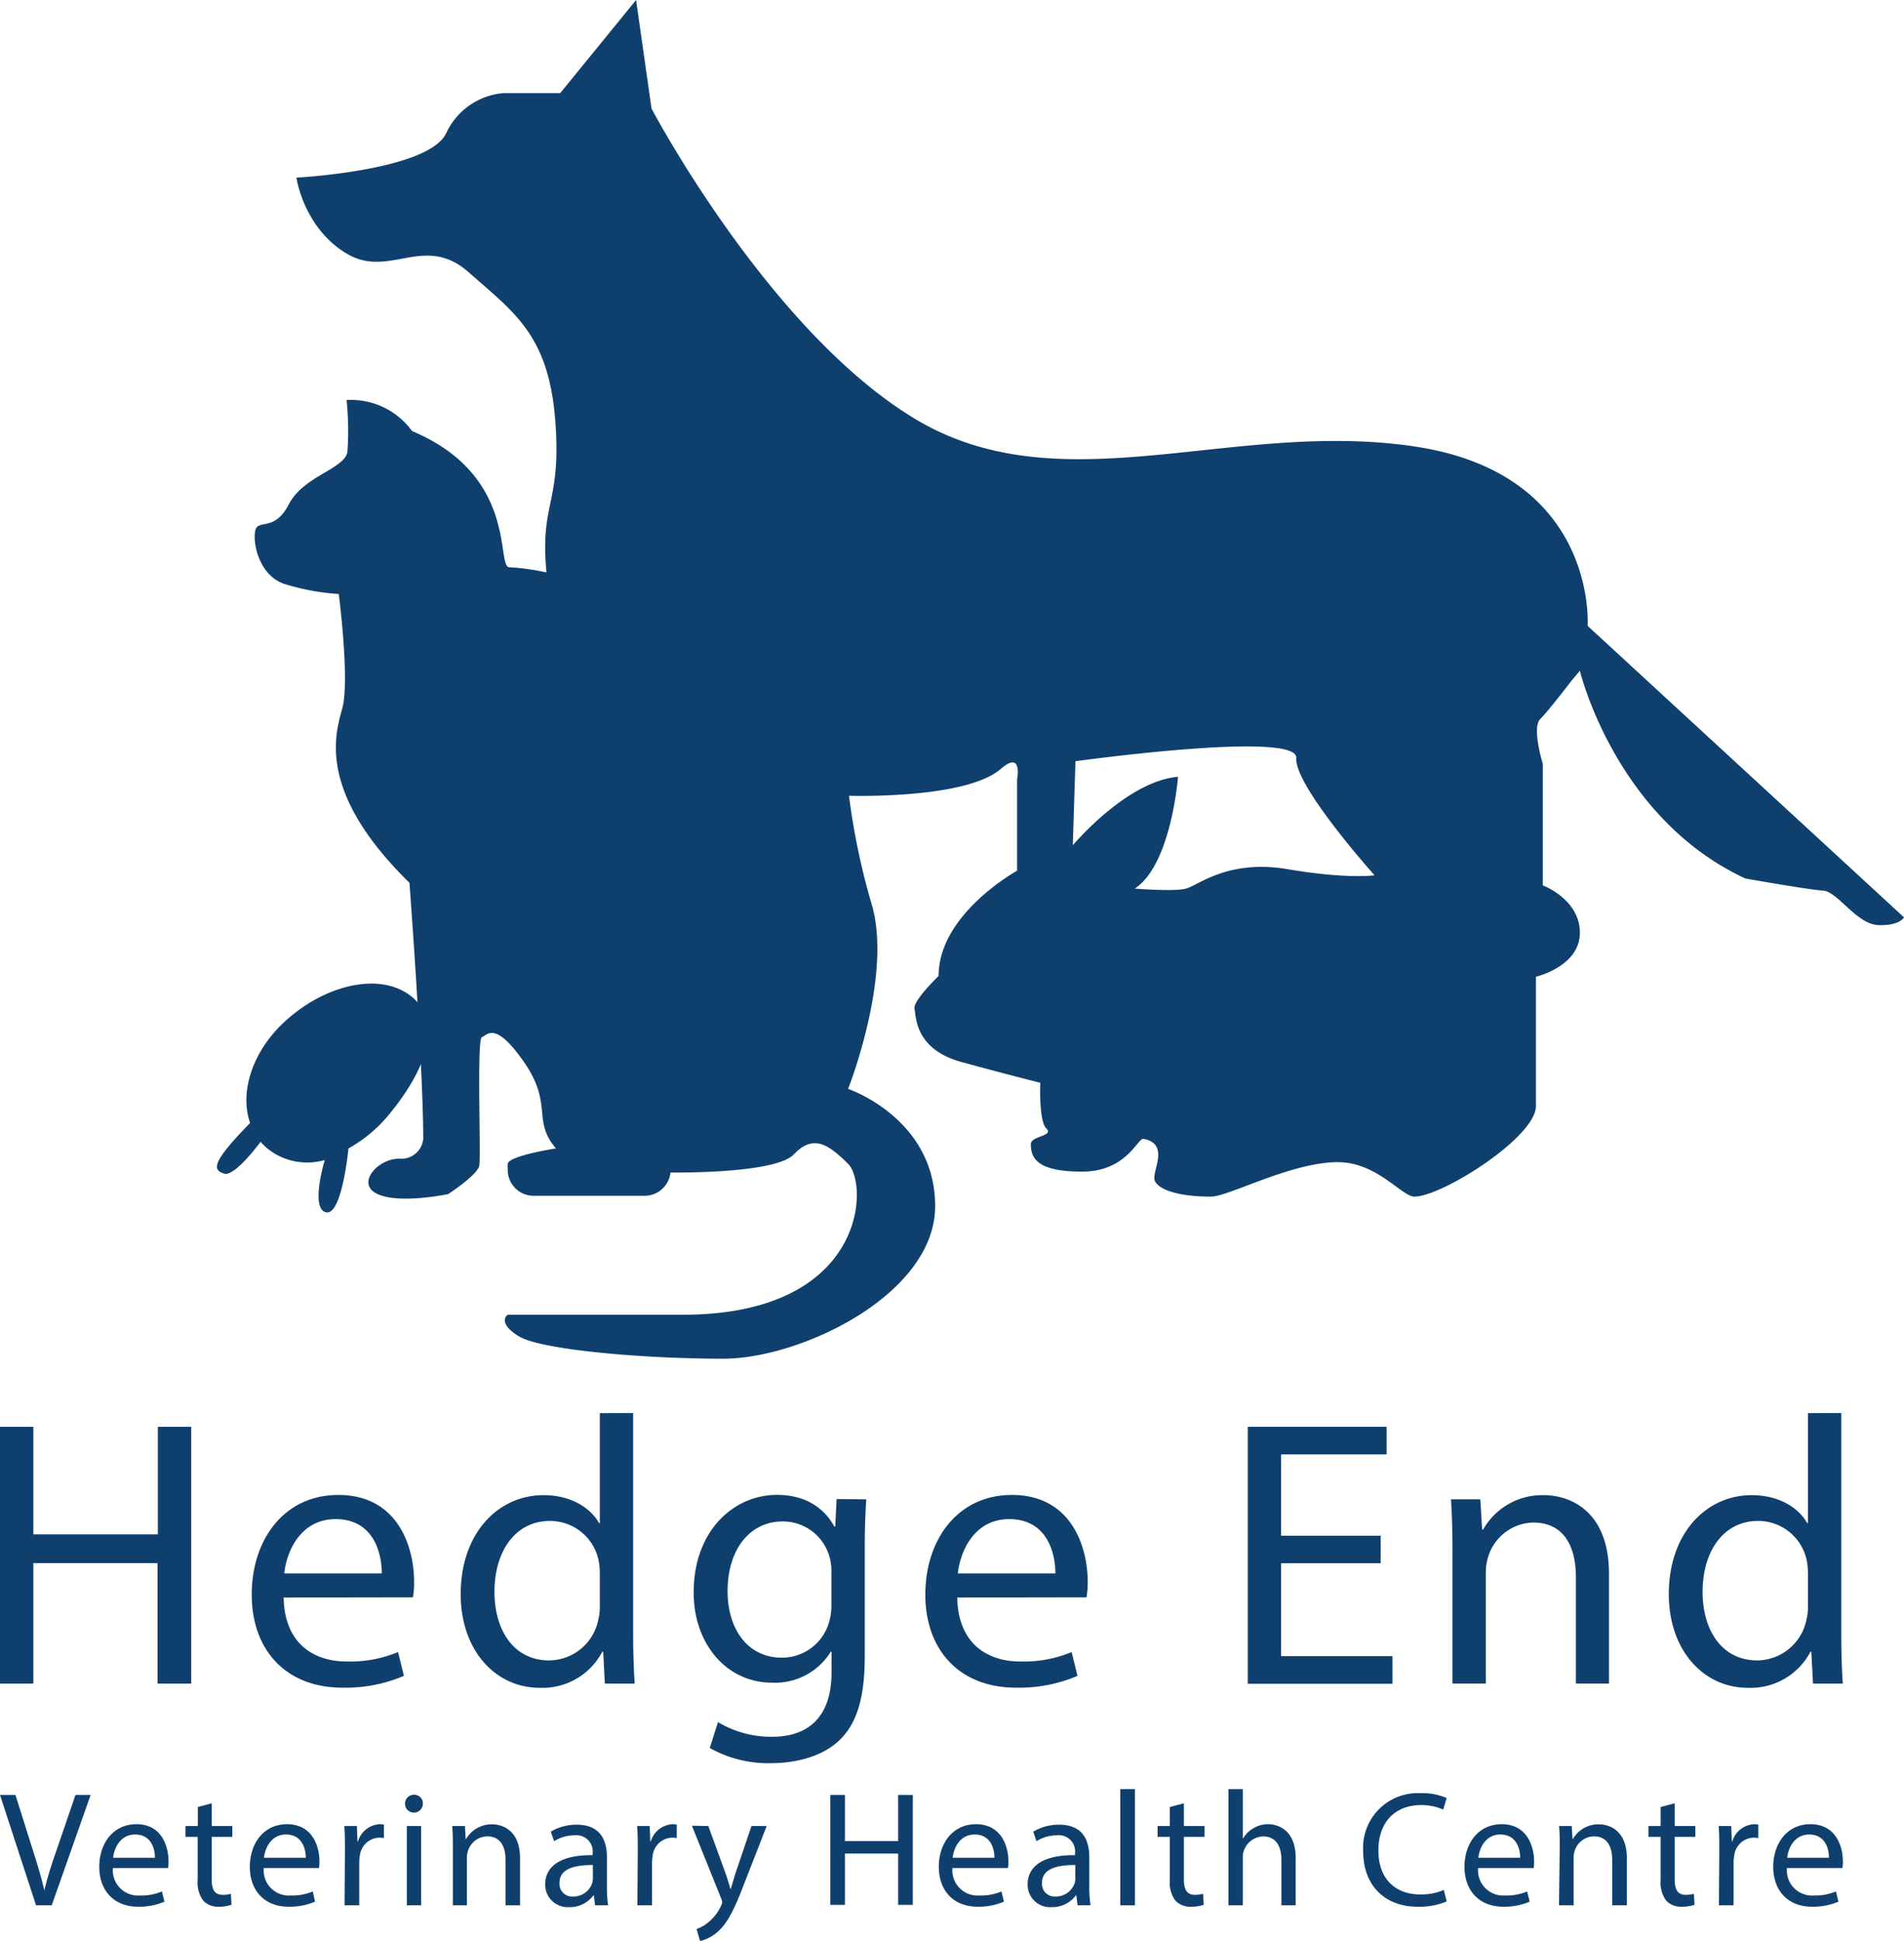 <svg xmlns="http://www.w3.org/2000/svg" viewBox="0 0 259.88 264.87"><defs><style>.cls-1{fill:#0f406d;}</style></defs><title>HedgeEnd-logo-desktop</title><g id="Layer_2" data-name="Layer 2"><g id="Layer_1-2" data-name="Layer 1"><path class="cls-1" d="M216.7,85.41s1.41-20.7-23.53-24.47-48.24,8.24-68.24-3.76-36-42.36-36-42.36L86.82,0,76.46,12.71H68.7a9.47,9.47,0,0,0-7.77,5.41c-2.35,5.17-20.47,6.12-20.47,6.12s.95,6.82,6.83,10.35S57.88,31.76,64,37.18s10.83,8.47,11.77,20-2.12,11.29-1.18,20.94a30.69,30.69,0,0,0-5.06-.71c-1.88,0,1.3-12.47-13.29-18.59a10.29,10.29,0,0,0-8.94-4.23,40,40,0,0,1,.12,7.06c-.36,2.35-6,3.29-8,7.17s-4.24,1.89-4.59,3.65.59,6,3.88,7.18a32,32,0,0,0,7.53,1.41s1.53,11.88.47,15.65-3.29,11.53,9.18,23.76c0,0,1.88,25.18,1.88,34.94a3,3,0,0,1-3.18,2.71c-2.94-.12-6.12,3.41-3.06,4.82s9.65,0,9.65,0,4-2.59,4.24-3.88-.36-17.3.35-17.53,1.76-2.35,5.76,3.41,1.06,8,4.36,11.77c0,0-6.47,1-6.59,2.11a6.89,6.89,0,0,0,0,.72,3.54,3.54,0,0,0,3.53,3.64H88A3.57,3.57,0,0,0,91.52,160s14.24.24,16.83-2.47,4.58-1.53,7.41,1.29,2.49,20.59-22.59,20.59H69.29s-1.53,1.06,1.53,2.94S88,185.41,98.7,185.41s28.94-8.82,28.94-20.82-11.88-16-11.88-16,6-15.18,3.29-24.94a95.1,95.1,0,0,1-3.17-15.06s15.89.51,20.7-3.65c3.06-2.65,2.24,1.41,2.24,1.41v12.47s-10.71,5.89-10.71,14.36c0,0-3.53,3.41-3.29,4.47s0,5.53,6.47,7.29,10.7,2.82,10.7,2.82-.23,5.18.83,6.24-2.12,1-2.12,2.12c0,1.94.88,3.76,7,3.76s7.56-4.64,8.41-4.47c3.72.77.94,4.59,1.53,5.77s3.18,2.11,7.65,2.11c2.43,0,10.93-4.7,17.32-4.7,5.34,0,8.73,4.7,10.44,4.7,3.77,0,16.59-8.11,16.59-12.35V133.29s6-1.41,6-6-5.06-6.47-5.06-6.47V104.24s-1.53-4.95-.35-6.12,4.23-5.18,4.23-5.18l1.18-1.41s4.82,20.12,22.59,28.35c0,0,8.59,1.53,10.59,1.65s4.59,4.59,7.53,4.71,3.53-1.06,3.53-1.06Zm-40.88,33.21c-8.21-1.41-12.27,2.2-13.94,2.64s-7,0-7,0c5-3.26,5.91-15.26,5.91-15.26-7.06.62-14.36,9.35-14.36,9.35l.36-11.47s30.41-4.23,30.14-.44,10.68,16,10.68,16S184,120,175.82,118.62Z"/><path class="cls-1" d="M34.14,153.24c-1.42-4,.15-9.5,4.51-13.63,5.62-5.32,13.34-7.06,17.57-3.58s2,9.8-3,15.91a19.35,19.35,0,0,1-5.66,4.78h0s-.87,9.21-3.06,8.71-.17-7.14-.17-7.14h0a8.6,8.6,0,0,1-7.87-1.6,7.4,7.4,0,0,1-.89-.88s-3.55,4.85-5,4.34S28.65,158.84,34.14,153.24Z"/><path class="cls-1" d="M4.55,194.7v14.68h17V194.7h4.55v35.05H21.5V213.3H4.55v16.45H0V194.7Z"/><path class="cls-1" d="M38.72,218c.09,6.18,4,8.73,8.61,8.73a17,17,0,0,0,7-1.29l.8,3.25a20.29,20.29,0,0,1-8.39,1.61c-7.73,0-12.38-5.15-12.38-12.7S38.82,204,46.17,204c8.2,0,10.35,7.19,10.35,11.82a11.24,11.24,0,0,1-.16,2.15Zm13.39-3.29c0-2.88-1.18-7.41-6.31-7.41-4.67,0-6.66,4.23-7,7.41Z"/><path class="cls-1" d="M86.42,192.82v30.44c0,2.24.09,4.75.21,6.49H82.56l-.23-4.35h-.12a9.22,9.22,0,0,1-8.53,4.92c-6.1,0-10.8-5.15-10.8-12.78,0-8.4,5.18-13.51,11.3-13.51,3.86,0,6.46,1.81,7.59,3.81h.1v-15Zm-4.55,22a9.27,9.27,0,0,0-.19-2,6.76,6.76,0,0,0-6.62-5.27c-4.74,0-7.57,4.16-7.57,9.68,0,5.11,2.54,9.35,7.47,9.35a6.89,6.89,0,0,0,6.69-5.49,7.54,7.54,0,0,0,.22-2Z"/><path class="cls-1" d="M118.24,204.6c-.12,1.77-.21,3.82-.21,6.88v14.61c0,5.82-1.19,9.31-3.59,11.51s-6,3-9.16,3a16.21,16.21,0,0,1-8.4-2.07L98,235a14.11,14.11,0,0,0,7.4,2c4.67,0,8.1-2.44,8.1-8.81v-2.8h-.1a8.94,8.94,0,0,1-8,4.23c-6.27,0-10.72-5.33-10.72-12.3,0-8.53,5.55-13.33,11.36-13.33,4.36,0,6.72,2.24,7.84,4.33H114l.19-3.76Zm-4.76,9.89a6.87,6.87,0,0,0-.25-2,6.6,6.6,0,0,0-6.42-4.87c-4.37,0-7.5,3.69-7.5,9.53,0,4.92,2.55,9.06,7.45,9.06a6.69,6.69,0,0,0,6.36-4.71,8,8,0,0,0,.36-2.44Z"/><path class="cls-1" d="M130.66,218c.09,6.18,4,8.73,8.61,8.73a17,17,0,0,0,7-1.29l.8,3.25a20.29,20.29,0,0,1-8.39,1.61c-7.73,0-12.38-5.15-12.38-12.7S130.76,204,138.11,204c8.2,0,10.35,7.19,10.35,11.82a11.24,11.24,0,0,1-.16,2.15Zm13.39-3.29c0-2.88-1.18-7.41-6.31-7.41-4.67,0-6.66,4.23-7,7.41Z"/><path class="cls-1" d="M188.45,213.32H174.86V226h15.2v3.77H170.31V194.7h18.95v3.77h-14.4v11.1h13.59Z"/><path class="cls-1" d="M198.25,211.39c0-2.62-.08-4.71-.2-6.79h4l.25,4.13h.13a9.27,9.27,0,0,1,8.31-4.7c3.46,0,8.87,2.07,8.87,10.71v15H215.1v-14.5c0-4.07-1.54-7.47-5.82-7.47a6.58,6.58,0,0,0-6.16,4.69,7.11,7.11,0,0,0-.32,2.12v15.16h-4.55Z"/><path class="cls-1" d="M251.32,192.82v30.44c0,2.24.08,4.75.21,6.49h-4.07l-.23-4.35h-.12a9.22,9.22,0,0,1-8.54,4.92c-6.09,0-10.79-5.15-10.79-12.78,0-8.4,5.18-13.51,11.3-13.51,3.86,0,6.46,1.81,7.59,3.81h.1v-15Zm-4.55,22a9.27,9.27,0,0,0-.19-2,6.76,6.76,0,0,0-6.62-5.27c-4.74,0-7.57,4.16-7.57,9.68,0,5.11,2.54,9.35,7.47,9.35a6.91,6.91,0,0,0,6.69-5.49,7.54,7.54,0,0,0,.22-2Z"/><path class="cls-1" d="M4.92,260,0,244.94H2.11l2.33,7.4c.65,2,1.2,3.85,1.61,5.6h0c.42-1.73,1-3.62,1.71-5.58l2.54-7.42h2.07L7.06,260Z"/><path class="cls-1" d="M15.41,254.92a3.44,3.44,0,0,0,3.69,3.74,7.23,7.23,0,0,0,3-.55l.35,1.39a8.79,8.79,0,0,1-3.6.69c-3.31,0-5.3-2.21-5.3-5.44s1.92-5.82,5.07-5.82C22.11,248.93,23,252,23,254a5.23,5.23,0,0,1-.06.92Zm5.74-1.41c0-1.23-.51-3.17-2.71-3.17-2,0-2.85,1.81-3,3.17Z"/><path class="cls-1" d="M28.9,246.08v3.1h2.81v1.48H28.9v5.81c0,1.34.38,2.1,1.48,2.1a3.8,3.8,0,0,0,1.13-.14l.09,1.49a5,5,0,0,1-1.75.27,2.74,2.74,0,0,1-2.11-.83,4.14,4.14,0,0,1-.76-2.81v-5.89H25.31v-1.48H27v-2.6Z"/><path class="cls-1" d="M36,254.92a3.44,3.44,0,0,0,3.69,3.74,7.23,7.23,0,0,0,3-.55L43,259.5a8.79,8.79,0,0,1-3.6.69c-3.31,0-5.3-2.21-5.3-5.44s1.92-5.82,5.07-5.82c3.52,0,4.43,3.09,4.43,5.07a5.23,5.23,0,0,1-.06.92Zm5.74-1.41c0-1.23-.51-3.17-2.71-3.17-2,0-2.85,1.81-3,3.17Z"/><path class="cls-1" d="M47.08,252.53c0-1.27,0-2.35-.09-3.35h1.72l.08,2.11h.07a3.27,3.27,0,0,1,3-2.36,2.29,2.29,0,0,1,.54.06v1.84a3.26,3.26,0,0,0-.67-.06,2.75,2.75,0,0,0-2.62,2.51,5.34,5.34,0,0,0-.08.92V260h-2Z"/><path class="cls-1" d="M57.72,246.13a1.22,1.22,0,1,1-1.21-1.22A1.18,1.18,0,0,1,57.72,246.13ZM55.53,260V249.18h1.95V260Z"/><path class="cls-1" d="M61.81,252.09c0-1.13,0-2-.09-2.91h1.74l.1,1.77h.06a4,4,0,0,1,3.56-2c1.48,0,3.8.89,3.8,4.6V260H69v-6.21c0-1.74-.66-3.2-2.49-3.2a2.81,2.81,0,0,0-2.64,2,3.11,3.11,0,0,0-.14.91V260H61.81Z"/><path class="cls-1" d="M81.22,260l-.17-1.36H81a4,4,0,0,1-3.3,1.61,3.08,3.08,0,0,1-3.29-3.09c0-2.61,2.32-4.05,6.48-4v-.23a2.22,2.22,0,0,0-2.45-2.48,5.25,5.25,0,0,0-2.81.8l-.45-1.3a6.77,6.77,0,0,1,3.56-.95c3.29,0,4.1,2.26,4.1,4.41v4A17,17,0,0,0,83,260Zm-.3-5.5c-2.12,0-4.55.34-4.55,2.42a1.72,1.72,0,0,0,1.83,1.88,2.69,2.69,0,0,0,2.62-1.81,2,2,0,0,0,.1-.62Z"/><path class="cls-1" d="M87.05,252.53c0-1.27,0-2.35-.09-3.35h1.72l.08,2.11h.06a3.29,3.29,0,0,1,3-2.36,2.32,2.32,0,0,1,.55.06v1.84a3.26,3.26,0,0,0-.67-.06,2.75,2.75,0,0,0-2.62,2.51,5.34,5.34,0,0,0-.08.92V260h-2Z"/><path class="cls-1" d="M96.68,249.18,99,255.55c.25.71.52,1.55.69,2.2h.06c.19-.64.43-1.46.68-2.25l2.14-6.32h2.08l-3,7.67c-1.4,3.71-2.36,5.59-3.69,6.76a5.46,5.46,0,0,1-2.41,1.26l-.48-1.64a4.91,4.91,0,0,0,1.71-1,6,6,0,0,0,1.64-2.18,1.17,1.17,0,0,0,.15-.47,1.29,1.29,0,0,0-.13-.5l-4-9.94Z"/><path class="cls-1" d="M115.33,244.94v6.29h7.26v-6.29h2v15h-2v-7h-7.26v7h-2v-15Z"/><path class="cls-1" d="M130,254.92a3.44,3.44,0,0,0,3.69,3.74,7.23,7.23,0,0,0,3-.55l.34,1.39a8.69,8.69,0,0,1-3.59.69c-3.31,0-5.3-2.21-5.3-5.44s1.92-5.82,5.07-5.82c3.51,0,4.43,3.09,4.43,5.07a4.27,4.27,0,0,1-.07.92Zm5.73-1.41c0-1.23-.5-3.17-2.7-3.17-2,0-2.85,1.81-3,3.17Z"/><path class="cls-1" d="M147.08,260l-.17-1.36h-.06a4,4,0,0,1-3.3,1.61,3.07,3.07,0,0,1-3.29-3.09c0-2.61,2.31-4.05,6.47-4v-.23a2.21,2.21,0,0,0-2.45-2.48,5.31,5.31,0,0,0-2.81.8l-.44-1.3a6.74,6.74,0,0,1,3.56-.95c3.29,0,4.09,2.26,4.09,4.41v4a15.73,15.73,0,0,0,.17,2.58Zm-.31-5.5c-2.12,0-4.54.34-4.54,2.42a1.72,1.72,0,0,0,1.82,1.88,2.71,2.71,0,0,0,2.63-1.81,2,2,0,0,0,.09-.62Z"/><path class="cls-1" d="M152.91,244.14h2V260h-2Z"/><path class="cls-1" d="M161.59,246.08v3.1h2.82v1.48h-2.82v5.81c0,1.34.39,2.1,1.48,2.1a3.93,3.93,0,0,0,1.14-.14l.09,1.49a5,5,0,0,1-1.75.27,2.77,2.77,0,0,1-2.12-.83,4.14,4.14,0,0,1-.76-2.81v-5.89H158v-1.48h1.67v-2.6Z"/><path class="cls-1" d="M167.68,244.14h1.95v6.72h.05a3.81,3.81,0,0,1,1.41-1.38,3.91,3.91,0,0,1,2-.55c1.45,0,3.76.89,3.76,4.61V260H174.9v-6.2c0-1.74-.66-3.2-2.49-3.2a2.87,2.87,0,0,0-2.65,2,2.65,2.65,0,0,0-.13.93V260h-1.95Z"/><path class="cls-1" d="M197.46,259.47a9.67,9.67,0,0,1-4,.72c-4.23,0-7.4-2.68-7.4-7.61a7.46,7.46,0,0,1,7.84-7.88,8.24,8.24,0,0,1,3.56.66l-.47,1.58a7.29,7.29,0,0,0-3-.62c-3.52,0-5.85,2.26-5.85,6.2,0,3.67,2.11,6,5.75,6a7.79,7.79,0,0,0,3.18-.62Z"/><path class="cls-1" d="M201.75,254.92a3.44,3.44,0,0,0,3.69,3.74,7.23,7.23,0,0,0,3-.55l.35,1.39a8.79,8.79,0,0,1-3.6.69c-3.31,0-5.3-2.21-5.3-5.44s1.92-5.82,5.07-5.82c3.52,0,4.43,3.09,4.43,5.07a5.23,5.23,0,0,1-.06.92Zm5.74-1.41c0-1.23-.51-3.17-2.71-3.17-2,0-2.85,1.81-3,3.17Z"/><path class="cls-1" d="M212.89,252.09c0-1.13,0-2-.09-2.91h1.73l.11,1.77h.05a4,4,0,0,1,3.56-2c1.48,0,3.8.89,3.8,4.6V260h-2v-6.21c0-1.74-.65-3.2-2.49-3.2a2.82,2.82,0,0,0-2.64,2,3.12,3.12,0,0,0-.13.91V260h-2Z"/><path class="cls-1" d="M228.58,246.08v3.1h2.82v1.48h-2.82v5.81c0,1.34.39,2.1,1.49,2.1a3.9,3.9,0,0,0,1.13-.14l.09,1.49a5,5,0,0,1-1.75.27,2.77,2.77,0,0,1-2.12-.83,4.19,4.19,0,0,1-.76-2.81v-5.89H225v-1.48h1.66v-2.6Z"/><path class="cls-1" d="M234.67,252.53c0-1.27,0-2.35-.09-3.35h1.72l.08,2.11h.06a3.29,3.29,0,0,1,3-2.36,2.32,2.32,0,0,1,.55.06v1.84a3.26,3.26,0,0,0-.67-.06,2.75,2.75,0,0,0-2.62,2.51,5.34,5.34,0,0,0-.08.92V260h-2Z"/><path class="cls-1" d="M243.9,254.92a3.44,3.44,0,0,0,3.69,3.74,7.32,7.32,0,0,0,3-.55l.34,1.39a8.75,8.75,0,0,1-3.6.69c-3.31,0-5.3-2.21-5.3-5.44s1.93-5.82,5.07-5.82c3.52,0,4.44,3.09,4.44,5.07a5,5,0,0,1-.07.92Zm5.74-1.41c0-1.23-.51-3.17-2.7-3.17-2,0-2.86,1.81-3,3.17Z"/></g></g></svg>